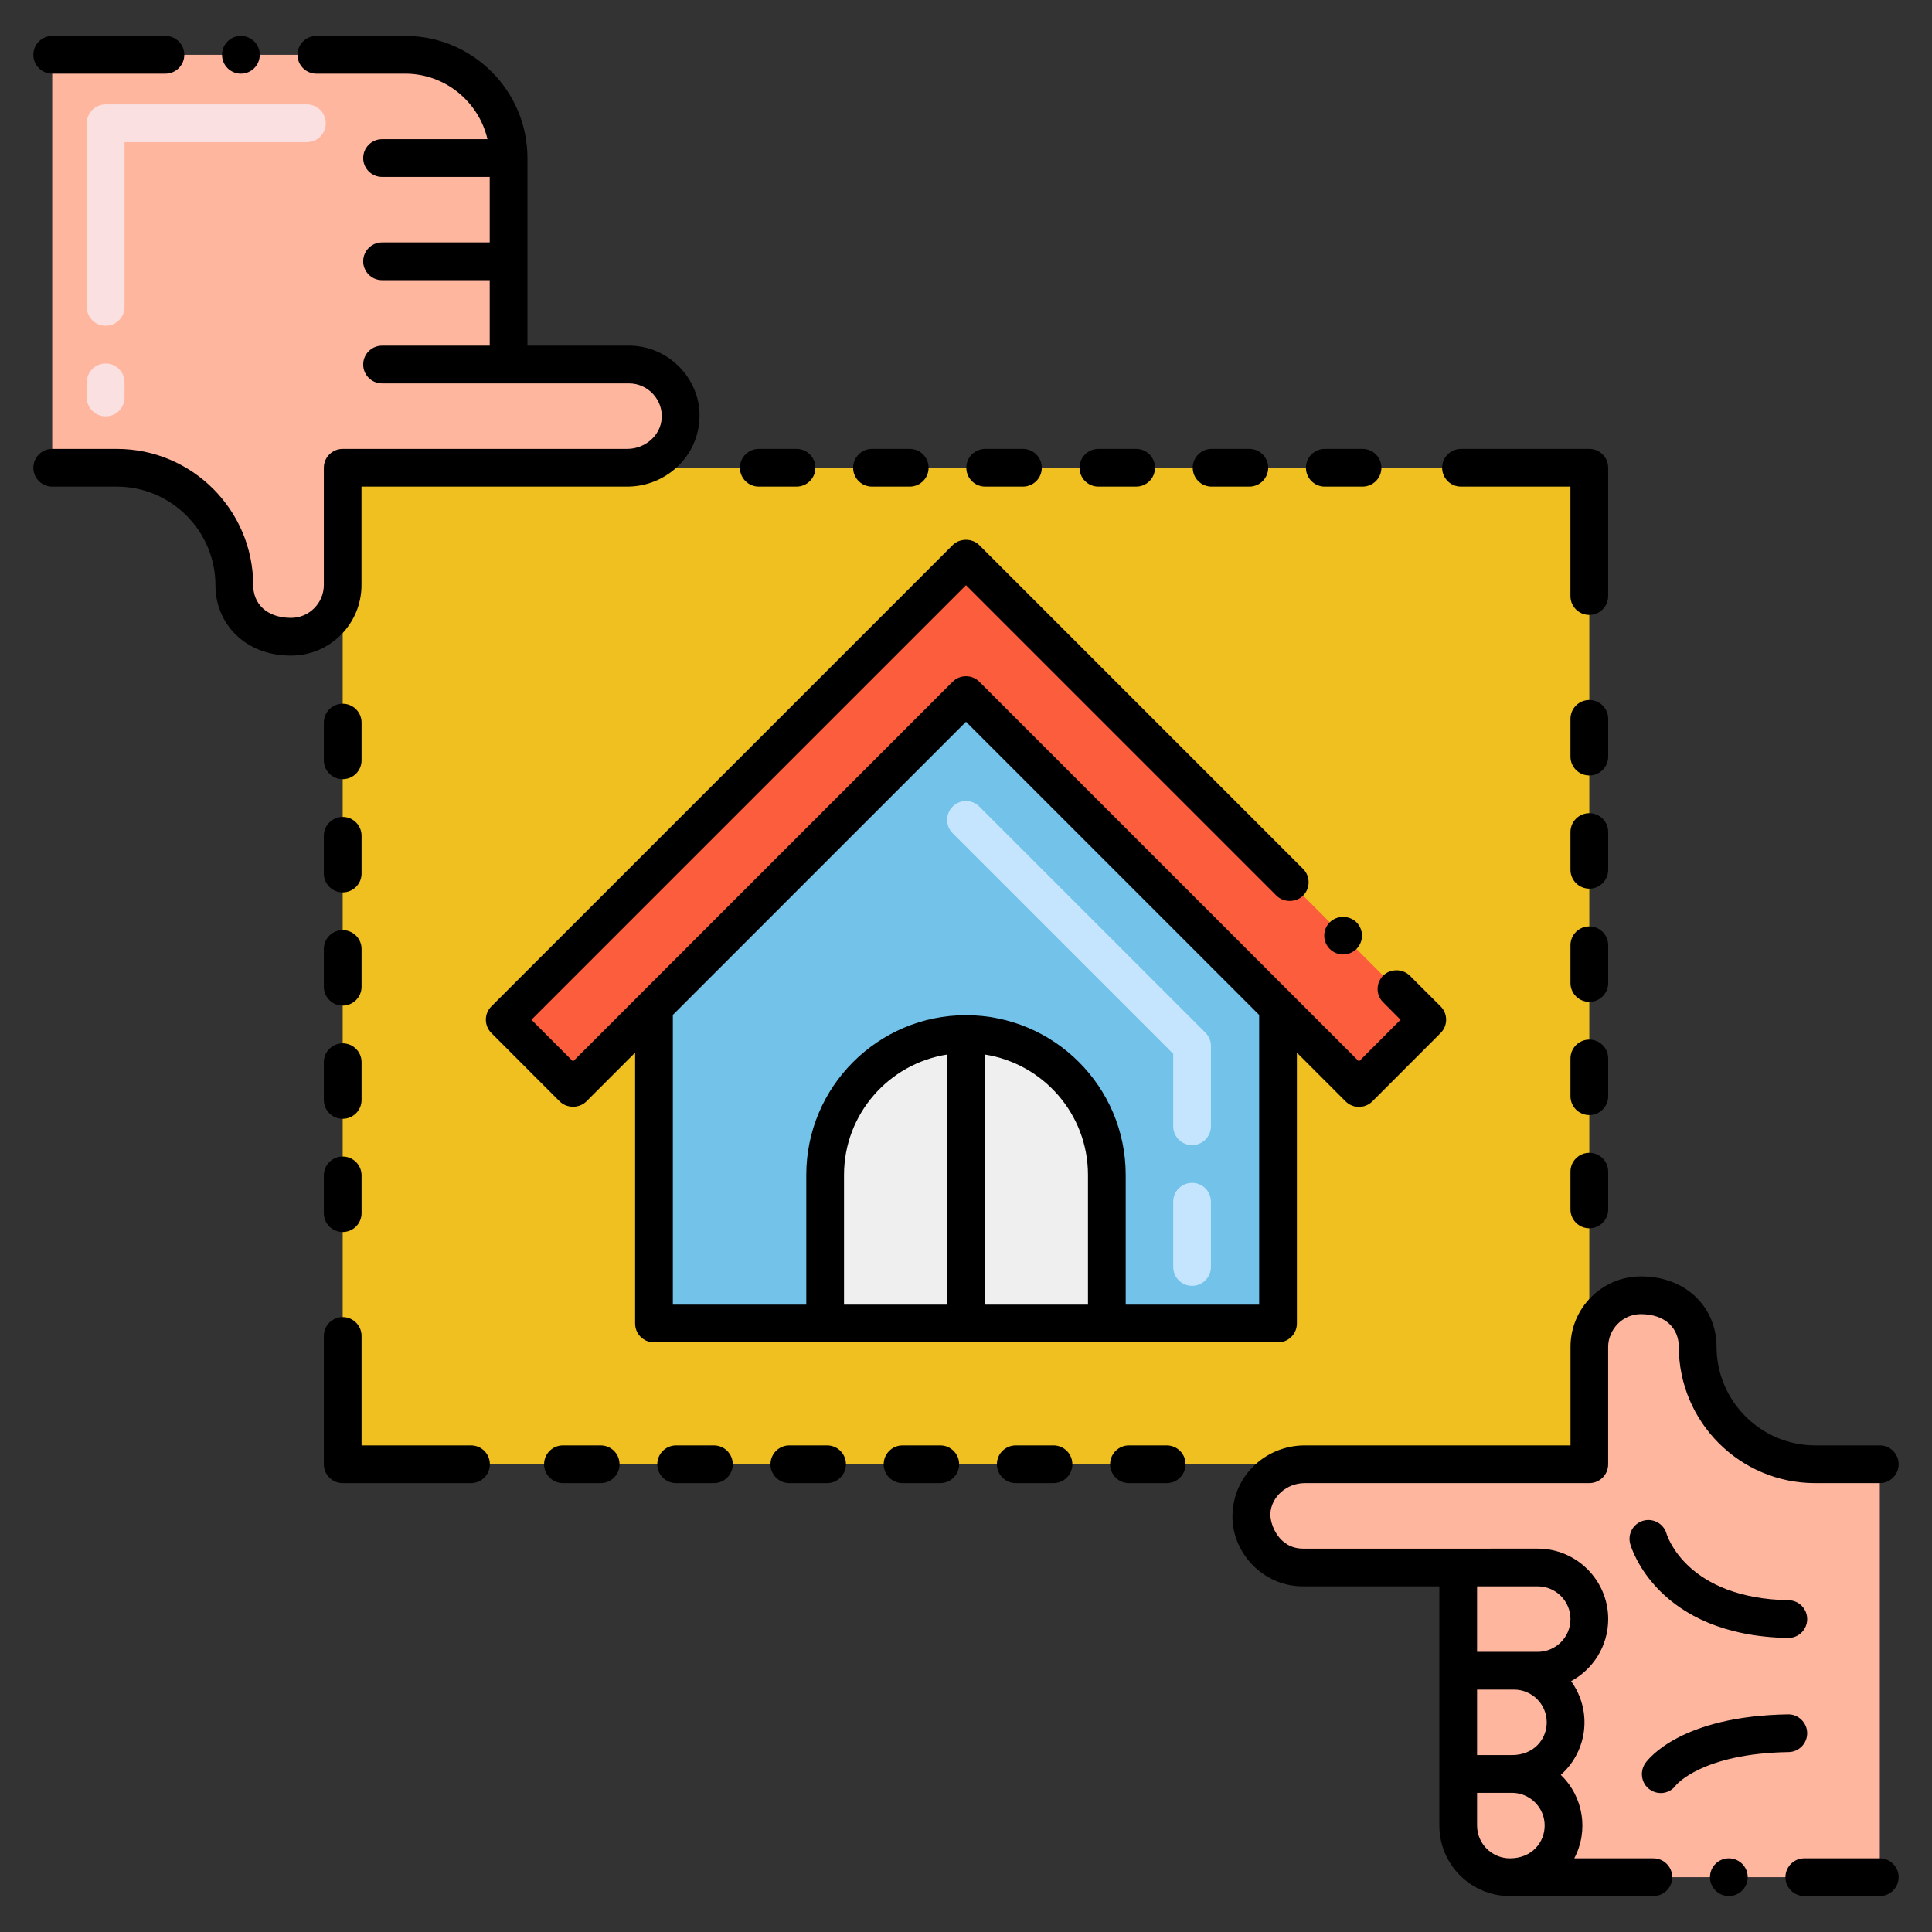 <svg xmlns="http://www.w3.org/2000/svg" xmlns:xlink="http://www.w3.org/1999/xlink" id="Layer_1" x="0px" y="0px" viewBox="0 0 256 256" style="enable-background:new 0 0 256 256;" xml:space="preserve"><rect x="0" y="0" width="256" height="256" fill="#333333" stroke="none"/><style type="text/css">	.st0{fill:#FFB69F;}	.st1{fill:#72C2E9;}	.st2{fill:#C2E5FF;}	.st3{fill:#FC5D3D;}	.st4{fill:#AFAFAF;}	.st5{fill:#FFCBC3;}	.st6{fill:#F0C020;}	.st7{fill:#F8E5B0;}	.st8{fill:#EFEFEF;}	.st9{fill:#EEC21E;}	.st10{fill:#FFFFFF;}	.st11{fill:#F1BF21;}	.st12{fill:#E8A61E;}	.st13{fill:#7D7B79;}	.st14{fill:#B34F33;}	.st15{fill:#F8E5B2;}	.st16{fill:#C5E5FE;}	.st17{fill:#4C4944;}	.st18{fill:#4BA5C8;}	.st19{fill:#AFAEAF;}	.st20{fill:#CF941C;}	.st21{fill:#7C7B7A;}	.st22{fill:#FAE0E1;}	.st23{fill:#13BF6D;}	.st24{fill:#76FFBB;}	.st25{fill:#F2E1D7;}	.st26{fill:#878787;}	.st27{fill:#F9E5AF;}	.st28{fill:#E8A61F;}	.st29{fill:none;stroke:#000000;stroke-width:5;stroke-linecap:round;stroke-linejoin:round;stroke-miterlimit:10;}	.st30{fill:#EFEFF0;}	.st31{fill:#E8A61B;}	.st32{fill:#EFEFEE;}	.st33{fill:#4C4945;}	.st34{fill:#EA8F7D;}	.st35{fill:#D6C0B3;}	.st36{fill:#EEC120;}</style><g></g><g>	<rect x="45.41" y="61.98" class="st6" width="165.18" height="132.04"></rect>	<path class="st0" d="M83.108,61.981l-37.702,0v15.553c0,3.778-3.062,6.84-6.84,6.84c-4.989,0-7.519-3.377-7.519-6.84  c0-8.59-6.963-15.553-15.553-15.553H6.919V7.262c0.546,0,47.336,0,46.789,0c7.555,0,13.68,6.125,13.68,13.68  c0,9.884,0,17.459,0,27.36h15.954c3.928,0,7.083,3.311,6.825,7.295C89.932,59.232,86.751,61.981,83.108,61.981z"></path>	<path class="st0" d="M172.893,194.019h37.702v-15.553c0-3.778,3.062-6.84,6.84-6.84c4.989,0,7.519,3.377,7.519,6.84  c0,8.59,6.963,15.553,15.553,15.553h8.576v54.719c-4.533,0-49.955,0-49.022,0c-3.778,0-6.84-3.062-6.84-6.84  c0-7.405,0-26.812,0-34.199h-20.561c-3.928,0-7.083-3.311-6.825-7.295C166.069,196.768,169.25,194.019,172.893,194.019z"></path>	<path class="st3" d="M128,74l-61.12,61.12l9.05,9.05l10.73-10.72L128,92.1l41.34,41.34l10.73,10.73l9.05-9.05  C182.86,128.87,192.57,138.58,128,74z"></path>	<polygon class="st1" points="169.34,133.44 169.34,175.37 86.66,175.37 86.66,133.45 128,92.1  "></polygon>	<path class="st16" d="M157.956,170.382c-1.381,0-2.5-1.119-2.5-2.5v-8.648c0-1.381,1.119-2.5,2.5-2.5s2.5,1.119,2.5,2.5v8.648  C160.456,169.263,159.337,170.382,157.956,170.382z M157.956,151.734c-1.381,0-2.5-1.119-2.5-2.5v-9.6l-29.224-29.224  c-0.977-0.976-0.977-2.559,0-3.535c0.976-0.977,2.56-0.977,3.535,0l29.957,29.956c0.469,0.469,0.732,1.104,0.732,1.768v10.635  C160.456,150.615,159.337,151.734,157.956,151.734z"></path>	<path class="st8" d="M146.663,175.371h-37.325v-19.693c0-10.307,8.355-18.662,18.662-18.662s18.662,8.355,18.662,18.662V175.371z"></path>	<path class="st22" d="M14,55.167c-1.381,0-2.5-1.119-2.5-2.5v-2c0-1.381,1.119-2.5,2.5-2.5s2.5,1.119,2.5,2.5v2  C16.5,54.048,15.381,55.167,14,55.167z M14,43.167c-1.381,0-2.5-1.119-2.5-2.5V16.334c0-1.381,1.119-2.5,2.5-2.5h26.667  c1.381,0,2.5,1.119,2.5,2.5s-1.119,2.5-2.5,2.5H16.5v21.833C16.5,42.048,15.381,43.167,14,43.167z"></path>	<path d="M6.92,64.48h8.57c7.19,0.01,13.04,5.87,13.06,13.05c-0.02,5.073,3.911,9.34,9.95,9.34h0.07c5.15,0,9.33-4.19,9.33-9.34  V64.48h35.21c5.01,0,9.21-3.83,9.55-8.72c0.458-5.025-3.703-9.96-9.32-9.96H69.89V20.94c0-8.92-7.26-16.18-16.18-16.18H41.92  c-1.38,0-2.5,1.12-2.5,2.5s1.12,2.5,2.5,2.5h0.01h11.78c5.29,0.009,9.735,3.729,10.883,8.682H50.625c-1.381,0-2.5,1.119-2.5,2.5  s1.119,2.5,2.5,2.5H64.89v8.68H50.625c-1.381,0-2.5,1.119-2.5,2.5s1.119,2.5,2.5,2.5H64.89v8.68H50.625c-1.381,0-2.5,1.119-2.5,2.5  s1.119,2.5,2.5,2.5c30.433,0,2.274-0.001,32.715-0.001c2.58,0,4.543,2.258,4.33,4.65c-0.12,2.22-2.16,4.03-4.56,4.03h-37.7  c-1.355,0-2.5,1.087-2.5,2.5v15.55c-0.01,2.39-1.96,4.34-4.34,4.34c-3.33-0.019-5.02-1.951-5.02-4.34  c-0.01-9.95-8.1-18.05-18.06-18.05H6.92c-1.38,0-2.5,1.12-2.5,2.5C4.42,63.36,5.54,64.48,6.92,64.48z"></path>	<circle cx="31.92" cy="7.26" r="2.5"></circle>	<path d="M6.92,9.76h15c1.38,0,2.5-1.12,2.5-2.5s-1.12-2.5-2.5-2.5h-15c-1.38,0-2.5,1.12-2.5,2.5S5.54,9.76,6.92,9.76z"></path>	<path d="M249.08,191.52h-8.57c-7.19-0.01-13.04-5.87-13.06-13.05c0.021-4.987-3.796-9.34-10.02-9.34c-5.15,0-9.33,4.19-9.33,9.34  v13.05h-35.21c-4.953,0-9.177,3.713-9.55,8.68c0,0.01,0,0.01,0,0.01c-0.46,5.045,3.689,9.99,9.32,9.99h18.06v31.7  c0,5.15,4.19,9.34,9.34,9.34h19.02c1.38,0,2.5-1.12,2.5-2.5s-1.12-2.5-2.5-2.5h-10.482c1.935-3.667,1.222-8.155-1.786-11.057  c3.588-3.198,4.18-8.526,1.364-12.42c2.926-1.579,4.919-4.673,4.919-8.224c0-5.15-4.19-9.34-9.34-9.34  c-0.551,0-12.278,0.001-31.095,0.001c-3.192-0.013-4.378-3.153-4.33-4.64c0.12-2.23,2.16-4.04,4.56-4.04h37.7  c1.385,0,2.5-1.111,2.5-2.5v-15.55c0.01-2.39,1.96-4.34,4.34-4.34c3.333,0.019,5.02,1.955,5.02,4.34  c0.01,9.95,8.1,18.05,18.06,18.05h8.57c1.38,0,2.5-1.12,2.5-2.5C251.58,192.64,250.46,191.52,249.08,191.52z M195.72,210.199h8.035  c2.393,0,4.34,1.947,4.34,4.34s-1.947,4.34-4.34,4.34c-2.929,0-5.016,0-8.035,0V210.199z M195.72,223.878h4.89  c2.393,0,4.34,1.947,4.34,4.34c0,2.208-1.671,4.34-4.615,4.34h-4.615V223.878z M195.72,237.558h4.615c2.393,0,4.34,1.947,4.34,4.34  c0,2.179-1.643,4.342-4.615,4.342c-2.39-0.01-4.34-1.95-4.34-4.34V237.558z"></path>	<path d="M251.58,248.74c0-1.38-1.12-2.5-2.5-2.5h-10c-1.38,0-2.5,1.12-2.5,2.5s1.12,2.5,2.5,2.5h10  C250.46,251.24,251.58,250.12,251.58,248.74z"></path>	<circle cx="229.08" cy="248.74" r="2.5"></circle>	<path d="M236.915,217.038c0.016,0,0.031,0,0.047,0c1.359,0,2.474-1.089,2.499-2.454c0.025-1.38-1.073-2.52-2.454-2.545  c-13.409-0.247-16.066-8.43-16.186-8.824c-0.38-1.317-1.75-2.086-3.074-1.716c-1.33,0.371-2.107,1.75-1.737,3.08  C216.148,205.075,219.594,216.719,236.915,217.038z"></path>	<path d="M239.46,229.622c-0.021-1.38-1.187-2.495-2.539-2.46c-14.042,0.219-18.435,5.807-18.889,6.443  c-0.803,1.124-0.561,2.708,0.563,3.511c1.127,0.805,2.669,0.564,3.47-0.557c0.034-0.042,3.471-4.22,14.935-4.399  C238.38,232.139,239.482,231.002,239.46,229.622z"></path>	<path d="M176.2,122.21c-0.978,0.978-0.97,2.56,0,3.53c0.967,0.967,2.562,0.98,3.54,0c0.97-0.97,0.97-2.56,0-3.53  C178.79,121.26,177.15,121.26,176.2,122.21z"></path>	<path d="M171.844,175.371v-35.888l6.456,6.457c0.975,0.974,2.565,0.974,3.54,0l9.05-9.06c0.965-0.965,0.981-2.549,0-3.53  l-4.08-4.07c-0.95-0.95-2.6-0.95-3.54,0c-0.944,0.944-1.007,2.534,0.01,3.53l2.3,2.31l-5.51,5.52l-50.302-50.308  c-1.006-1.007-2.609-0.931-3.538-0.001l-50.3,50.31l-5.51-5.52L128,77.54l41.13,41.13c0.94,0.95,2.59,0.94,3.54,0  c0.97-0.97,0.97-2.56,0-3.53l-42.91-42.91c-0.94-0.94-2.59-0.94-3.53,0l-61.12,61.12c-1.005,1.005-0.943,2.587,0,3.53l9.05,9.06  c0.94,0.94,2.59,0.95,3.54,0l6.456-6.457v35.888c0,1.381,1.119,2.5,2.5,2.5h82.688  C170.725,177.871,171.844,176.751,171.844,175.371z M125.5,172.871h-13.663v-17.193c0-8.059,5.936-14.74,13.663-15.948V172.871z   M144.162,172.871H130.5v-33.142c7.726,1.208,13.662,7.889,13.662,15.948V172.871z M166.844,172.871h-17.682v-17.193  c0-11.669-9.493-21.162-21.162-21.162s-21.163,9.493-21.163,21.162v17.193H89.156v-38.389L128,95.635l38.844,38.847V172.871z"></path>	<path d="M62.41,191.52h-14.5v-14.5c0-1.381-1.119-2.5-2.5-2.5s-2.5,1.119-2.5,2.5v17c0,1.381,1.119,2.5,2.5,2.5h17  c1.381,0,2.5-1.119,2.5-2.5S63.791,191.52,62.41,191.52z"></path>	<path d="M210.59,81.48c1.381,0,2.5-1.119,2.5-2.5v-17c0-1.381-1.119-2.5-2.5-2.5h-17c-1.381,0-2.5,1.119-2.5,2.5s1.119,2.5,2.5,2.5  h14.5v14.5C208.09,80.361,209.209,81.48,210.59,81.48z"></path>	<path d="M42.91,130.747c0,1.381,1.119,2.5,2.5,2.5s2.5-1.119,2.5-2.5v-5c0-1.381-1.119-2.5-2.5-2.5s-2.5,1.119-2.5,2.5V130.747z"></path>	<path d="M42.91,115.747c0,1.381,1.119,2.5,2.5,2.5s2.5-1.119,2.5-2.5v-5c0-1.381-1.119-2.5-2.5-2.5s-2.5,1.119-2.5,2.5V115.747z"></path>	<path d="M45.41,103.247c1.381,0,2.5-1.119,2.5-2.5v-5c0-1.381-1.119-2.5-2.5-2.5s-2.5,1.119-2.5,2.5v5  C42.91,102.127,44.029,103.247,45.41,103.247z"></path>	<path d="M42.91,160.747c0,1.381,1.119,2.5,2.5,2.5s2.5-1.119,2.5-2.5v-5c0-1.381-1.119-2.5-2.5-2.5s-2.5,1.119-2.5,2.5V160.747z"></path>	<path d="M42.91,145.747c0,1.381,1.119,2.5,2.5,2.5s2.5-1.119,2.5-2.5v-5c0-1.381-1.119-2.5-2.5-2.5s-2.5,1.119-2.5,2.5V145.747z"></path>	<path d="M213.094,140.253c0-1.381-1.119-2.5-2.5-2.5s-2.5,1.119-2.5,2.5v5c0,1.381,1.119,2.5,2.5,2.5s2.5-1.119,2.5-2.5V140.253z"></path>	<path d="M210.594,162.753c1.381,0,2.5-1.119,2.5-2.5v-5c0-1.381-1.119-2.5-2.5-2.5s-2.5,1.119-2.5,2.5v5  C208.094,161.634,209.213,162.753,210.594,162.753z"></path>	<path d="M213.094,125.253c0-1.381-1.119-2.5-2.5-2.5s-2.5,1.119-2.5,2.5v5c0,1.381,1.119,2.5,2.5,2.5s2.5-1.119,2.5-2.5V125.253z"></path>	<path d="M213.094,110.253c0-1.381-1.119-2.5-2.5-2.5s-2.5,1.119-2.5,2.5v5c0,1.381,1.119,2.5,2.5,2.5s2.5-1.119,2.5-2.5V110.253z"></path>	<path d="M213.094,95.253c0-1.381-1.119-2.5-2.5-2.5s-2.5,1.119-2.5,2.5v5c0,1.381,1.119,2.5,2.5,2.5s2.5-1.119,2.5-2.5V95.253z"></path>	<path d="M104.593,191.52c-1.381,0-2.5,1.119-2.5,2.5s1.119,2.5,2.5,2.5h5c1.381,0,2.5-1.119,2.5-2.5s-1.119-2.5-2.5-2.5H104.593z"></path>	<path d="M89.593,191.52c-1.381,0-2.5,1.119-2.5,2.5s1.119,2.5,2.5,2.5h5c1.381,0,2.5-1.119,2.5-2.5s-1.119-2.5-2.5-2.5H89.593z"></path>	<path d="M119.593,191.52c-1.381,0-2.5,1.119-2.5,2.5s1.119,2.5,2.5,2.5h5c1.381,0,2.5-1.119,2.5-2.5s-1.119-2.5-2.5-2.5H119.593z"></path>	<path d="M74.593,191.52c-1.381,0-2.5,1.119-2.5,2.5s1.119,2.5,2.5,2.5h5c1.381,0,2.5-1.119,2.5-2.5s-1.119-2.5-2.5-2.5H74.593z"></path>	<path d="M134.593,191.52c-1.381,0-2.5,1.119-2.5,2.5s1.119,2.5,2.5,2.5h5c1.381,0,2.5-1.119,2.5-2.5s-1.119-2.5-2.5-2.5H134.593z"></path>	<path d="M149.593,191.52c-1.381,0-2.5,1.119-2.5,2.5s1.119,2.5,2.5,2.5h5c1.381,0,2.5-1.119,2.5-2.5s-1.119-2.5-2.5-2.5H149.593z"></path>	<path d="M160.543,59.48c-1.381,0-2.5,1.119-2.5,2.5s1.119,2.5,2.5,2.5h5c1.381,0,2.5-1.119,2.5-2.5s-1.119-2.5-2.5-2.5H160.543z"></path>	<path d="M115.543,59.48c-1.381,0-2.5,1.119-2.5,2.5s1.119,2.5,2.5,2.5h5c1.381,0,2.5-1.119,2.5-2.5s-1.119-2.5-2.5-2.5H115.543z"></path>	<path d="M150.543,59.48h-5c-1.381,0-2.5,1.119-2.5,2.5s1.119,2.5,2.5,2.5h5c1.381,0,2.5-1.119,2.5-2.5S151.924,59.48,150.543,59.48  z"></path>	<path d="M183.043,61.98c0-1.381-1.119-2.5-2.5-2.5h-5c-1.381,0-2.5,1.119-2.5,2.5s1.119,2.5,2.5,2.5h5  C181.924,64.48,183.043,63.361,183.043,61.98z"></path>	<path d="M100.543,64.48h5c1.381,0,2.5-1.119,2.5-2.5s-1.119-2.5-2.5-2.5h-5c-1.381,0-2.5,1.119-2.5,2.5S99.162,64.48,100.543,64.48  z"></path>	<path d="M130.543,59.48c-1.381,0-2.5,1.119-2.5,2.5s1.119,2.5,2.5,2.5h5c1.381,0,2.5-1.119,2.5-2.5s-1.119-2.5-2.5-2.5H130.543z"></path></g></svg>